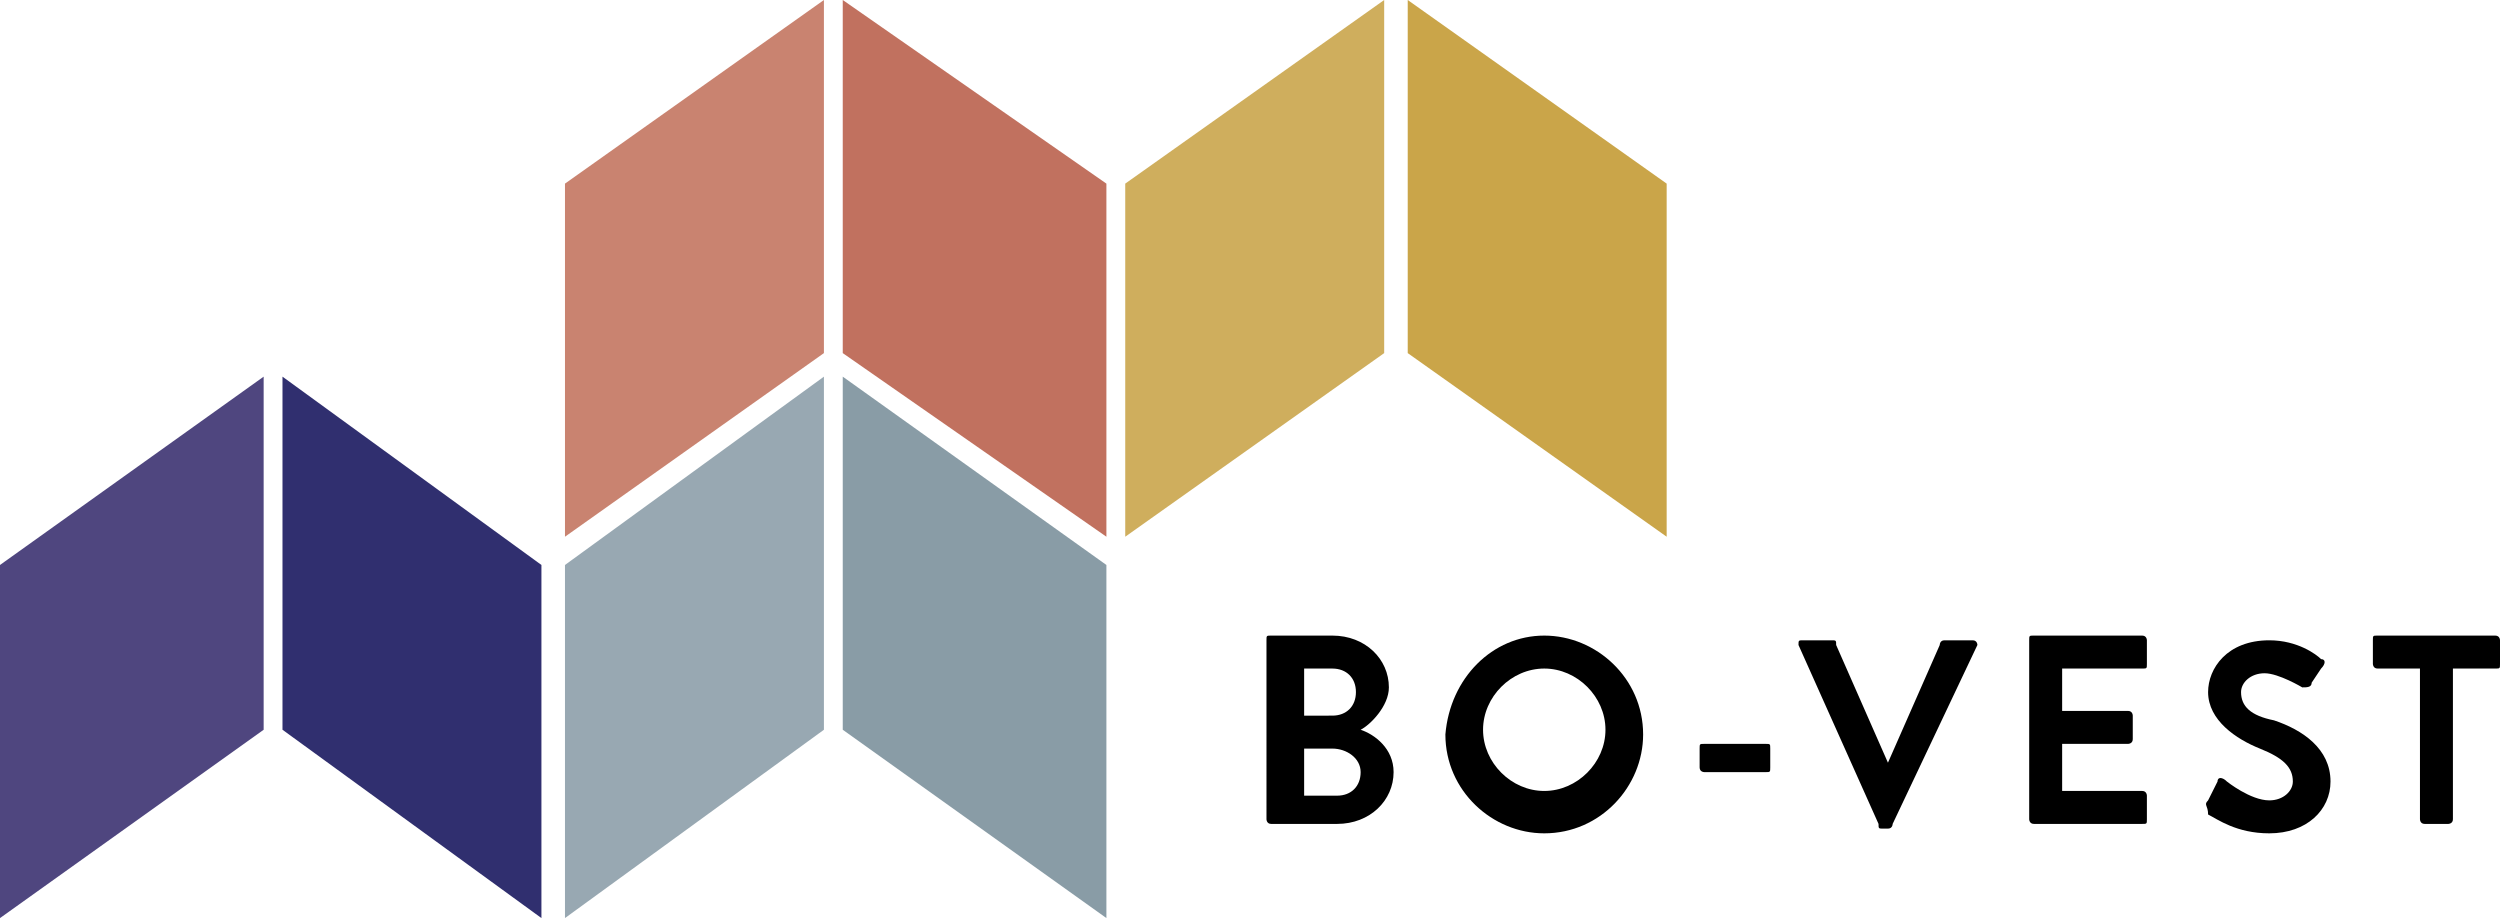 <?xml version="1.0" encoding="utf-8"?>
<!-- Generator: Adobe Illustrator 17.1.0, SVG Export Plug-In . SVG Version: 6.00 Build 0)  -->
<!DOCTYPE svg PUBLIC "-//W3C//DTD SVG 1.1//EN" "http://www.w3.org/Graphics/SVG/1.1/DTD/svg11.dtd">
<svg version="1.1" id="Layer_1" xmlns="http://www.w3.org/2000/svg" xmlns:xlink="http://www.w3.org/1999/xlink" x="0px" y="0px"
	 viewBox="23 39.1 53.1 19.5" enable-background="new 23 39.1 53.1 19.5" xml:space="preserve">
<polygon fill="#4F467F" points="23,51.1 23,58.6 28.6,54.6 28.6,47.1 "/>
<polygon fill="#302F6F" points="29,54.6 34.5,58.6 34.5,51.1 29,47.1 "/>
<polygon fill="#98A8B2" points="35,51.1 35,58.6 40.5,54.6 40.5,47.1 "/>
<polygon fill="#899CA6" points="40.9,54.6 46.5,58.6 46.5,51.1 40.9,47.1 "/>
<polygon fill="#C98370" points="40.5,39.1 35,43 35,50.5 40.5,46.6 "/>
<polygon fill="#C1715F" points="40.9,39.1 40.9,46.6 46.5,50.5 46.5,43 "/>
<polygon fill="#CFAE5D" points="52.4,39.1 46.9,43 46.9,50.5 52.4,46.6 "/>
<polygon fill="#CAA549" points="52.9,39.1 52.9,46.6 58.4,50.5 58.4,43 "/>
<g>
	<path d="M49.9,52.7c0-0.1,0-0.1,0.1-0.1h1.3c0.7,0,1.2,0.5,1.2,1.1c0,0.4-0.4,0.8-0.6,0.9c0.3,0.1,0.7,0.4,0.7,0.9
		c0,0.6-0.5,1.1-1.2,1.1H50c-0.1,0-0.1-0.1-0.1-0.1V52.7z M51.3,54.3c0.3,0,0.5-0.2,0.5-0.5s-0.2-0.5-0.5-0.5h-0.6v1H51.3z M51.4,56
		c0.3,0,0.5-0.2,0.5-0.5c0-0.3-0.3-0.5-0.6-0.5h-0.6v1L51.4,56L51.4,56z"/>
	<path d="M55.8,52.6c1.1,0,2.1,0.9,2.1,2.1c0,1.1-0.9,2.1-2.1,2.1c-1.1,0-2.1-0.9-2.1-2.1C53.8,53.5,54.7,52.6,55.8,52.6z
		 M55.8,55.9c0.7,0,1.3-0.6,1.3-1.3s-0.6-1.3-1.3-1.3s-1.3,0.6-1.3,1.3C54.5,55.3,55.1,55.9,55.8,55.9z"/>
	<path d="M59.1,55.4V55c0-0.1,0-0.1,0.1-0.1h1.3c0.1,0,0.1,0,0.1,0.1v0.4c0,0.1,0,0.1-0.1,0.1h-1.3C59.2,55.5,59.1,55.5,59.1,55.4z"
		/>
	<path d="M61.2,52.8c0-0.1,0-0.1,0.1-0.1h0.6c0.1,0,0.1,0,0.1,0.1l1.1,2.5h0l1.1-2.5c0,0,0-0.1,0.1-0.1h0.6c0.1,0,0.1,0.1,0.1,0.1
		l-1.8,3.8c0,0,0,0.1-0.1,0.1h-0.1c-0.1,0-0.1,0-0.1-0.1L61.2,52.8z"/>
	<path d="M66.1,52.7c0-0.1,0-0.1,0.1-0.1h2.3c0.1,0,0.1,0.1,0.1,0.1v0.5c0,0.1,0,0.1-0.1,0.1h-1.7v0.9h1.4c0.1,0,0.1,0.1,0.1,0.1
		v0.5c0,0.1-0.1,0.1-0.1,0.1h-1.4v1h1.7c0.1,0,0.1,0.1,0.1,0.1v0.5c0,0.1,0,0.1-0.1,0.1h-2.3c-0.1,0-0.1-0.1-0.1-0.1V52.7z"/>
	<path d="M69.9,56.1l0.2-0.4c0-0.1,0.1-0.1,0.2,0c0,0,0.5,0.4,0.9,0.4c0.3,0,0.5-0.2,0.5-0.4c0-0.3-0.2-0.5-0.7-0.7
		c-0.5-0.2-1.1-0.6-1.1-1.2c0-0.5,0.4-1.1,1.3-1.1c0.6,0,1,0.3,1.1,0.4c0.1,0,0.1,0.1,0,0.2l-0.2,0.3c0,0.1-0.1,0.1-0.2,0.1
		c0,0-0.5-0.3-0.8-0.3c-0.3,0-0.5,0.2-0.5,0.4c0,0.3,0.2,0.5,0.7,0.6c0.6,0.2,1.2,0.6,1.2,1.3c0,0.6-0.5,1.1-1.3,1.1
		c-0.7,0-1.1-0.3-1.3-0.4C69.9,56.2,69.8,56.2,69.9,56.1z"/>
	<path d="M74.4,53.3h-0.9c-0.1,0-0.1-0.1-0.1-0.1v-0.5c0-0.1,0-0.1,0.1-0.1H76c0.1,0,0.1,0.1,0.1,0.1v0.5c0,0.1,0,0.1-0.1,0.1h-0.9
		v3.2c0,0.1-0.1,0.1-0.1,0.1h-0.5c-0.1,0-0.1-0.1-0.1-0.1L74.4,53.3L74.4,53.3z"/>
</g>
</svg>
